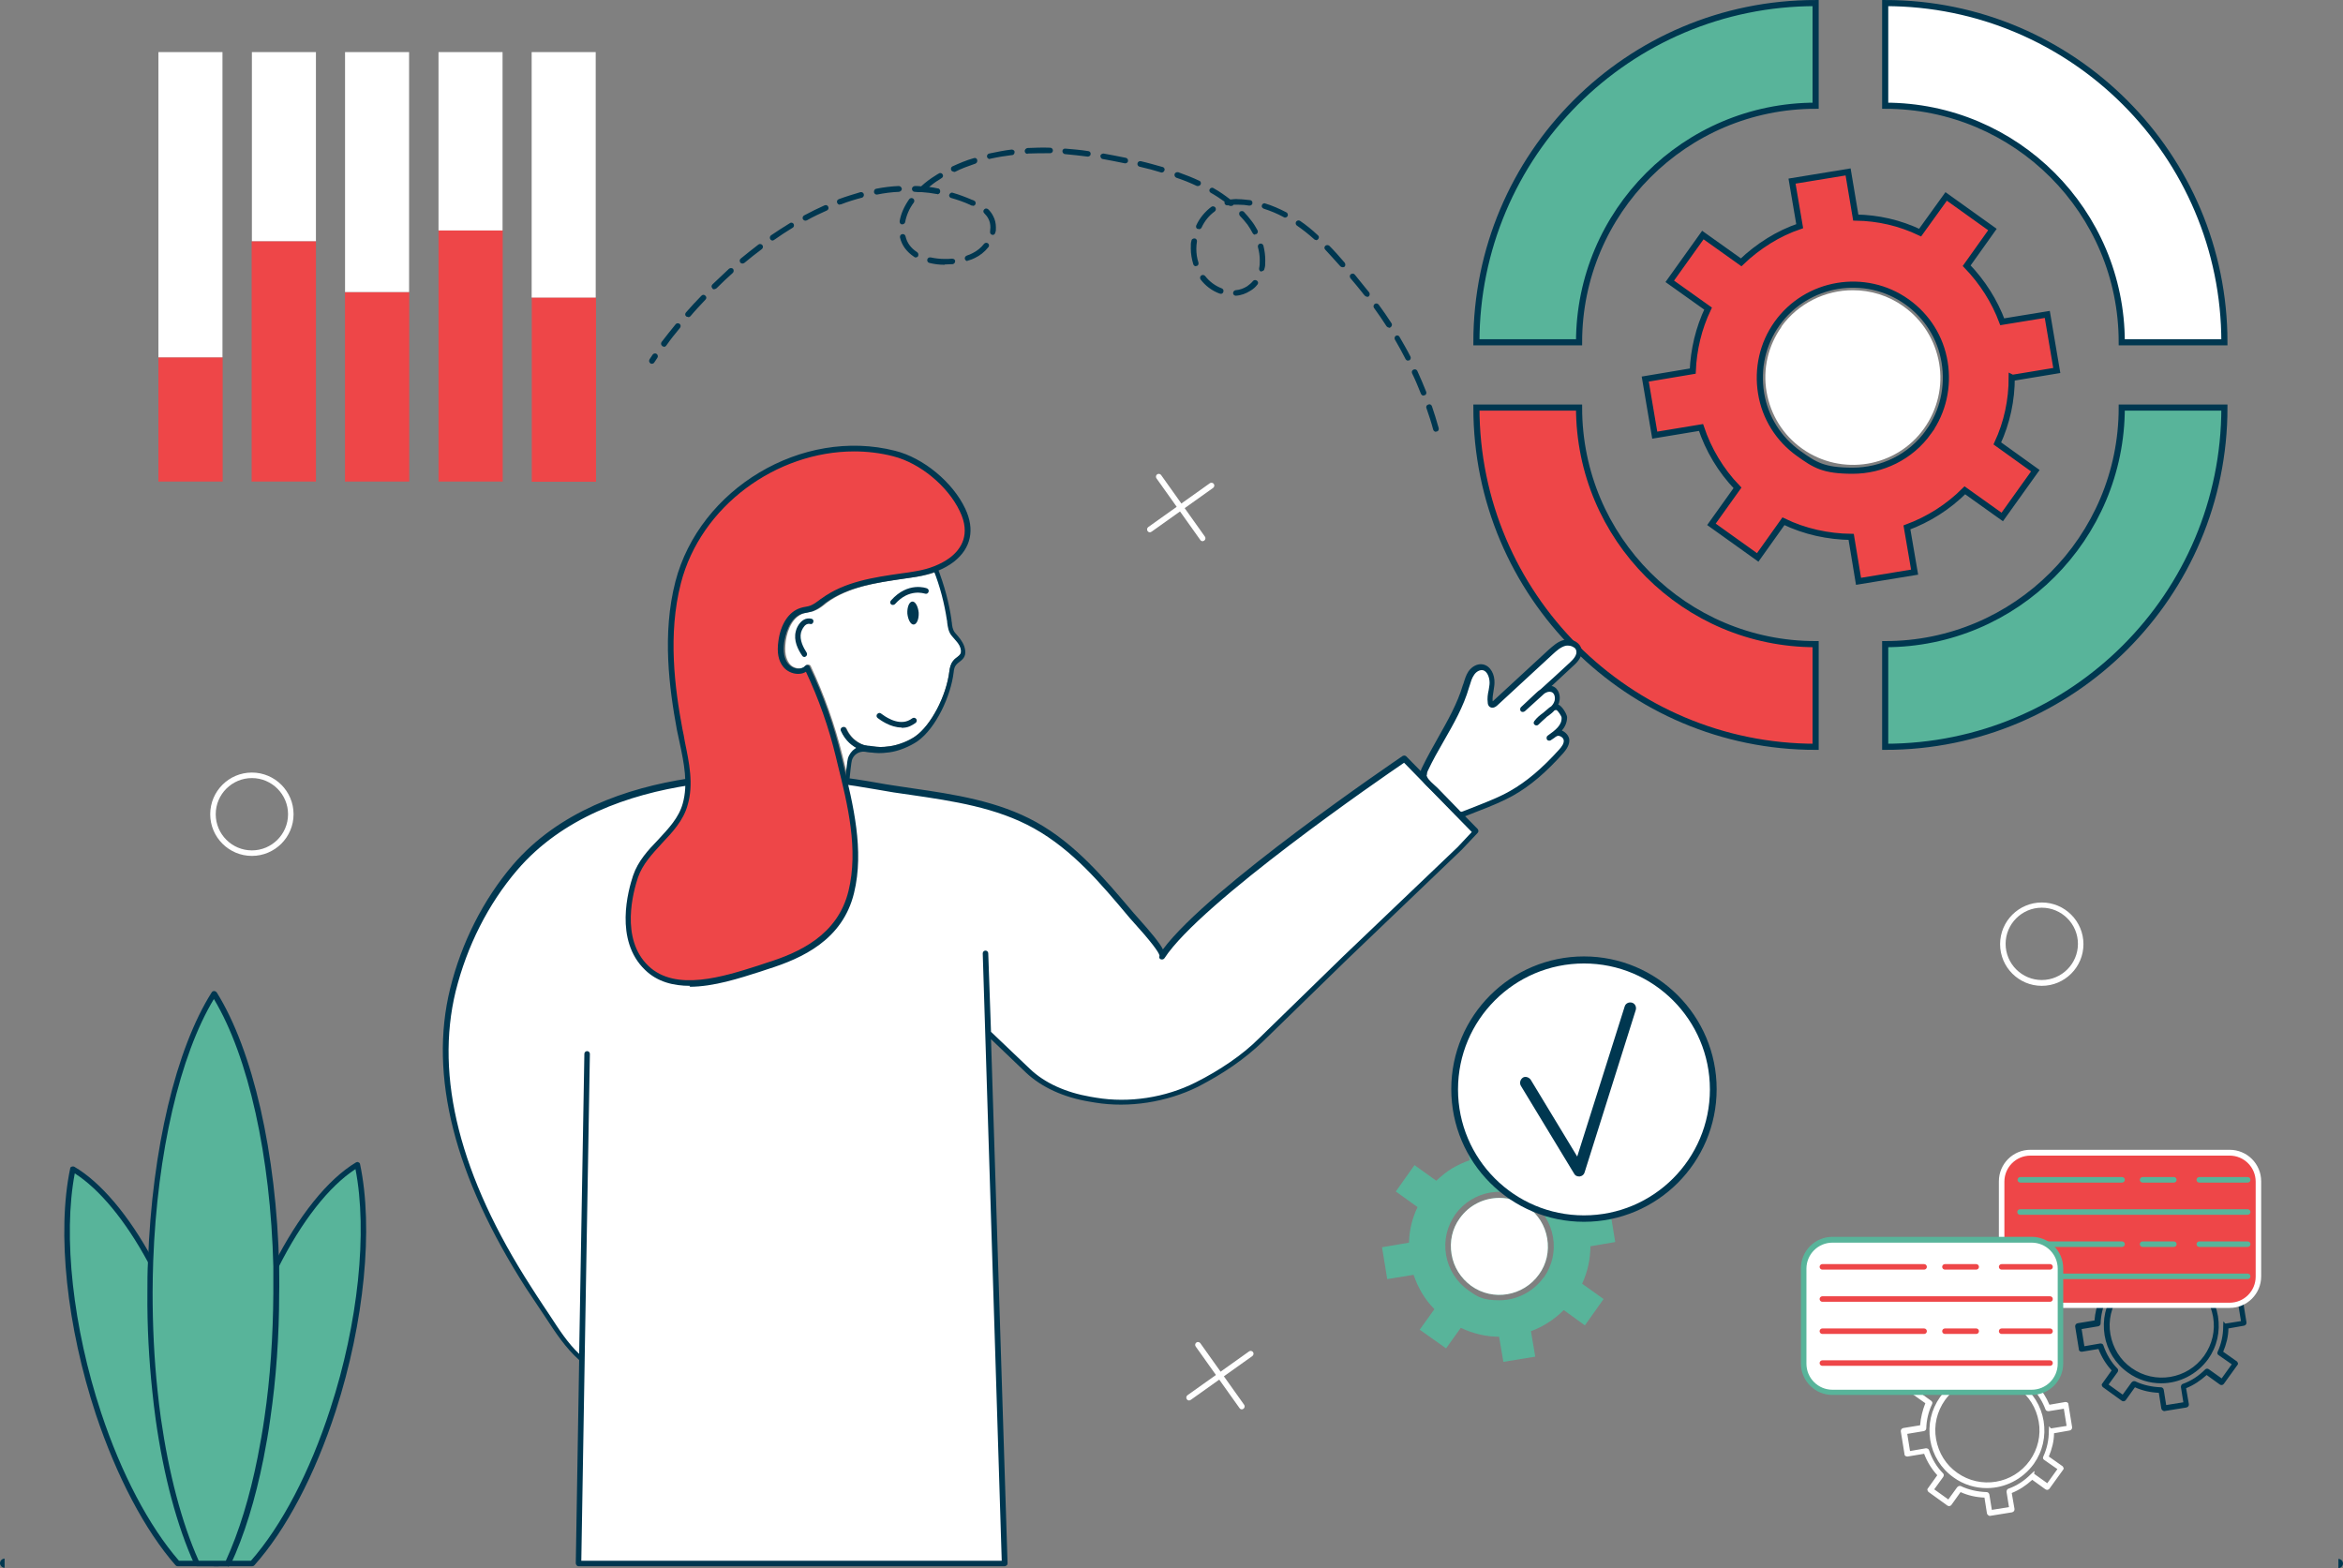 <?xml version="1.0" encoding="UTF-8"?>
<svg id="_ò_1" data-name=" ò  1" xmlns="http://www.w3.org/2000/svg" version="1.1" viewBox="0 0 764.6 511.7">
  <rect x="0" y="0" width="764.6" height="511.7" fill="#808080" stroke="none"/>
  <defs>
    <style>
      .cls-1, .cls-2, .cls-3 {
        stroke: #003750;
        stroke-miterlimit: 10;
        stroke-width: 2px;
      }

      .cls-1, .cls-4 {
        fill: #fff;
      }

      .cls-5, .cls-6, .cls-4, .cls-7 {
        stroke-width: 0px;
      }

      .cls-5, .cls-3 {
        fill: #ee4648;
      }

      .cls-6, .cls-2 {
        fill: #58b49a;
      }

      .cls-7 {
        fill: #003750;
      }
    </style>
  </defs>
  <g>
    <path class="cls-2" d="M592.5,1c-61.2,0-110.7,49.6-110.7,110.7h33.5c0-42.6,34.6-77.2,77.2-77.2V1Z"/>
    <path class="cls-1" d="M615.2,34.5c42.7,0,77.2,34.6,77.2,77.2h33.5c0-61.1-49.6-110.7-110.7-110.7v33.5h0Z"/>
    <path class="cls-2" d="M615.2,243.7c61.2,0,110.7-49.6,110.7-110.7h-33.5c0,42.6-34.6,77.2-77.2,77.2v33.5h0Z"/>
    <path class="cls-3" d="M592.5,210.2c-42.7,0-77.2-34.6-77.2-77.2h-33.5c0,61.1,49.6,110.7,110.7,110.7v-33.5Z"/>
  </g>
  <g>
    <path class="cls-7" d="M764.6,510.2c0,.8-.7,1.5-1.5,1.5v-3c.8,0,1.5.7,1.5,1.5Z"/>
    <path class="cls-7" d="M1.5,508.6v3c-.8,0-1.5-.7-1.5-1.5s.7-1.5,1.5-1.5Z"/>
  </g>
  <g>
    <path class="cls-4" d="M313.6,212.4c0,.9-.3,1.3-1.2,2-.5.4-1,.8-1.4,1.3-.8,1.1-1,2.3-1.2,3.4-1,8.1-6,17.6-11,21.1-2.2,1.6-5.6,2.9-8.3,3.3-2.9.4-3.7.3-6,0h0c0,0-.1,0-.2,0-.2,0-.5,0-.7,0,0,0-.1,0-.2,0-1.7-.3-5.2-1.5-7.1-5.7-.2-.5-.7-.7-1.2-.5-.5.2-.7.8-.5,1.2,1.3,2.9,3.3,4.6,5.1,5.6-1.3.7-2.4,2-2.8,3.5-.2.6-.4,2.1-.6,4.5-.2-1-.5-1.9-.7-2.8l-.6-2.5c-2.5-10.1-6-20-10.4-29.4-.1-.3-.4-.5-.7-.5-.3,0-.6,0-.8.3-.6.8-1.6.9-2.2.9-1.3,0-2.6-.6-3.3-1.6-1.2-1.6-1.6-3.9-1.2-7,.2-1.8,1.3-7.9,6-9.4.5-.1.9-.2,1.5-.3.6-.1,1.3-.2,1.9-.5,1.3-.5,2.4-1.3,3.4-2.1.2-.2.4-.3.6-.5,7.1-5.2,16.4-6.6,25.3-7.9,1.5-.2,3.1-.4,4.6-.7,2-.3,3.9-.8,5.7-1.4,2,5.3,3.4,10.5,4.1,15.6,0,.2,0,.5.1.8.2,1.4.4,3.1,1.5,4.4l1.2,1.4c1.1,1.3,1.7,2.4,1.8,3.5h0Z"/>
    <path class="cls-7" d="M276.1,261.1h-.1c-.5,0-.9-.5-.8-1,.2-1.4.4-3.1.5-4.8.5-4.3.8-7,1-7.8.8-2.7,3.4-4.5,6.2-4.2.6,0,1.1.1,1.6.2,2.3.3,3.1.4,6,0,2.7-.4,6.1-1.7,8.3-3.3,5-3.6,10-13,11-21.1.1-1.1.4-2.4,1.2-3.4.4-.6,1-1,1.4-1.3.9-.7,1.3-1.1,1.2-2-.1-1.2-.6-2.2-1.8-3.5l-1.2-1.4c-1.1-1.3-1.3-2.9-1.5-4.4,0-.3,0-.5-.1-.8-.8-5.3-2.2-10.9-4.4-16.4-2.5-6.3-5.3-11-8.7-14.4-2-2-6.1-5.4-11.3-5.1-7.5.5-16.9,4.9-23.9,11.3-8.5,7.6-12.8,17.1-12.1,26.7.5,6.8,3,13.8,7.3,20.1.3-.2.6-.3,1-.3.7.1,1.1.7,1.2,1.6s-.2,1.6-.9,1.9c-.3.1-.6.1-.9,0-1,4-1.3,12.1-1.5,19.3,0,3.1-.2,6-.3,8.6,0,.5-.4.9-1,.9-.5,0-.9-.5-.9-1,.1-2.6.2-5.4.3-8.5.2-8.3.5-16.9,1.8-20.7-4.8-6.8-7.6-14.3-8.1-21.7-.7-10.2,3.8-20.2,12.7-28.2,7.3-6.6,17.1-11.2,25-11.7,5.9-.4,10.5,3.3,12.7,5.6,3.5,3.6,6.5,8.6,9,15.1,2.2,5.7,3.7,11.3,4.5,16.8,0,.3,0,.5.1.8.1,1.3.3,2.5,1,3.4l1.2,1.4c.9,1.1,2,2.6,2.2,4.6.2,2-1,2.9-1.9,3.6-.4.3-.8.6-1.1,1-.5.6-.7,1.4-.8,2.5-.9,7.5-5.7,18.1-11.8,22.4-2.5,1.7-6.1,3.2-9.1,3.6-3.2.4-4.1.3-6.5,0-.5,0-1-.1-1.6-.2-1.9-.2-3.7,1-4.2,2.8-.2.7-.6,4.3-.9,7.5-.2,1.7-.4,3.4-.5,4.8,0,.5-.5.8-.9.8h0Z"/>
    <path class="cls-7" d="M291.4,197.4c-.2,0-.4,0-.6-.2-.4-.3-.4-.9,0-1.3,5.5-6.2,11.5-4,11.7-3.9.5.2.7.7.5,1.2-.2.5-.7.7-1.2.5-.2,0-5.1-1.8-9.7,3.4-.2.2-.4.3-.7.3h0Z"/>
    <path class="cls-7" d="M299.8,199.9c.1,2.1-.6,3.8-1.6,3.9s-1.9-1.6-2.1-3.6c-.1-2.1.6-3.8,1.6-3.9s1.9,1.6,2.1,3.6Z"/>
    <path class="cls-7" d="M294.2,237.4c-3.7,0-7-2.5-7.8-3.1-.4-.3-.5-.9-.1-1.3.3-.4.9-.5,1.3-.1.8.6,5,3.8,8.7,2.3.5-.2,1-.5,1.4-.8.4-.3,1-.2,1.3.2.3.4.2,1-.2,1.3-.6.4-1.2.8-1.9,1.1-.9.4-1.8.5-2.7.5h0Z"/>
    <path class="cls-7" d="M262.6,214.4c-.3,0-.6-.1-.8-.4-1.4-2-2.9-5-2.1-8,.3-1.3,1.2-2.9,2.5-3.7.8-.5,1.7-.6,2.6-.4.5.1.8.6.6,1.1-.1.5-.6.8-1.1.6-.4-.1-.8,0-1.2.2-.8.5-1.4,1.6-1.7,2.6-.6,2.5.9,5.1,1.8,6.5.3.4.2,1-.2,1.3-.2.1-.4.2-.5.2h0Z"/>
    <path class="cls-7" d="M284.1,245.4h0c-.3,0-6.7-.2-9.7-6.9-.2-.5,0-1,.5-1.2s1,0,1.2.5c2.5,5.6,8,5.8,8.1,5.8.5,0,.9.4.9.9,0,.5-.4.9-.9.9h0Z"/>
    <g>
      <path class="cls-4" d="M191.6,343.6l-2.9,166.6h139.1l-6.3-199.2.9,26,13,12.3c4.9,4.7,12,7.9,20.3,9.3l1.8.3c10.9,1.8,23,0,33.1-5.1,4-2,7.8-4.2,11.3-6.7,3.5-2.5,6.7-5.1,9.6-7.9l27.4-26.7,37.4-35.7,5.2-5.5-23.3-23.8s-66.4,44.9-79.1,64.5c1-1.6-8.8-12.1-10.3-13.9-9-10.8-18.3-21.8-31-28.9-15.7-8.8-34.3-9.8-51.8-12.8-4.4-.8-8.9-1.4-13.4-2-34.6-4.1-80.4.4-104.6,28.6-9.8,11.4-16.7,25.4-20.3,39.9-8.3,34.1,6.5,68.8,24.7,97.1,1.4,2.1,2.8,4.2,4.2,6.3,3.9,5.8,7.7,12.5,13.3,17.2l1.7-99.9h0Z"/>
      <path class="cls-7" d="M327.9,511.1h-139.1c-.2,0-.5-.1-.6-.3-.2-.2-.3-.4-.3-.7l1.1-66.3c-4.4-3.9-7.7-8.9-10.9-13.8-.7-1.1-1.5-2.2-2.2-3.3-1.6-2.4-2.9-4.4-4.2-6.3-23.4-36.5-31.8-69.4-24.8-97.8,3.7-15,10.8-29,20.4-40.3,29.9-34.9,88.2-30.9,105.4-28.9,4.3.5,8.9,1.2,13.4,2,3.7.7,7.6,1.2,11.4,1.8,13.9,2,28.3,4.2,40.7,11.1,12.9,7.2,22.2,18.4,31.3,29.1.2.3.8.9,1.4,1.6,5.1,5.7,7.6,8.8,8.6,10.8,15-20.2,75.6-61.3,78.2-63.1.4-.2.9-.2,1.2.1l23.3,23.7c.3.4.4.9,0,1.3l-5.2,5.5-37.4,35.8-27.4,26.7c-2.9,2.8-6.2,5.5-9.8,8s-7.4,4.7-11.4,6.8c-10.3,5.1-22.6,7-33.6,5.2l-1.8-.3c-8.5-1.4-15.7-4.7-20.8-9.5l-11.4-10.9,5.4,171c0,.2,0,.5-.3.7-.2.2-.4.3-.7.3h0ZM189.7,509.3h137.2l-6.2-198.2c0-.5.4-.9.9-.9.5,0,.9.4.9.9h0l.9,25.6,12.7,12.1c4.8,4.6,11.7,7.7,19.8,9.1l1.8.3c10.7,1.8,22.6,0,32.5-5,4-2,7.7-4.2,11.2-6.6,3.5-2.4,6.7-5,9.5-7.8l27.4-26.7,37.4-35.7,4.6-4.9-22.1-22.6c-6.8,4.6-66.4,45.6-78.2,63.8h0c-.3.4-.8.5-1.3.3-.4-.2-.5-.7-.3-1.1-.1-1.1-3-4.9-8.8-11.3-.6-.7-1.2-1.3-1.4-1.6-8.9-10.6-18.1-21.6-30.8-28.7-12.2-6.8-26.4-8.9-40.1-10.9-3.8-.5-7.6-1.1-11.4-1.8-4.5-.8-9-1.5-13.3-2-16.9-2-74.5-5.9-103.8,28.3-9.5,11.1-16.4,24.8-20.1,39.6-6.8,27.9,1.4,60.4,24.6,96.4,1.2,1.9,2.5,3.9,4.1,6.3.7,1.1,1.5,2.2,2.2,3.3,2.8,4.3,5.7,8.8,9.4,12.3l1.7-97.9c0-.5.4-.9.9-.9.5,0,.9.4.9.9l-1.7,99.8c0,0,0,.2,0,.3l-1.1,65.6h0ZM378.4,311.5h0Z"/>
    </g>
    <g>
      <path class="cls-5" d="M310.8,182.6c-3.1,2.4-7.3,4-11.7,4.7-10.5,1.7-21.7,2.4-30.3,8.7-1.2.9-2.4,1.9-3.8,2.4-1.1.4-2.2.5-3.3.8-4.1,1.3-6.1,5.9-6.6,10.2-.3,2.6-.2,5.6,1.4,7.7s5.3,2.7,6.9.6c3,6.4,7.2,16.4,10.4,29.2,3.4,14,7.7,29.5,4.1,44.1-3.4,13.9-14.7,20.1-27.4,24.1-11.3,3.5-29.4,10.4-39.4.8-7.9-7.6-6.9-20.3-3.7-29.8,3.2-9.3,13.5-14.1,16.2-23.6,2.3-8-.3-16.5-1.8-24.4-2.9-15.7-4.5-32.3-.5-47.9,7.7-29.7,40.7-49.6,70.6-42.1,9,2.3,18.3,10,22.3,18.4,3.4,7.1,1.2,12.6-3.4,16.2h0Z"/>
      <path class="cls-7" d="M225.2,321.7c-5.5,0-10.7-1.3-14.7-5.2-10.1-9.7-5.5-26-3.9-30.8,1.6-4.7,4.9-8.3,8.2-11.7,3.4-3.7,6.7-7.1,8-11.8,1.8-6.4.4-13.2-1-19.8-.3-1.4-.6-2.8-.9-4.2-2.5-13.6-4.9-31.3-.5-48.4,7.9-30.4,41.4-50.4,71.7-42.7,9.2,2.3,18.8,10.2,22.9,18.9,3.2,6.8,1.9,12.9-3.7,17.3h0c-3.1,2.4-7.4,4.1-12.1,4.9-1.5.2-3,.5-4.6.7-8.9,1.3-18.1,2.6-25.3,7.9-.2.2-.4.3-.6.5-1,.8-2.1,1.6-3.4,2.1-.6.2-1.3.4-1.9.5-.5.1-1,.2-1.5.3-4.6,1.5-5.7,7.6-6,9.4-.4,3.1,0,5.4,1.3,7,.8.9,2,1.6,3.3,1.6h0c.5,0,1.5-.1,2.2-.9.2-.2.5-.4.8-.3.3,0,.6.2.7.5,4.5,9.4,8,19.3,10.4,29.4l.6,2.5c3.2,13.1,6.9,28.1,3.5,42-3.7,15.3-16.9,21.3-28,24.8-.9.3-1.8.6-2.7.9-6.6,2.1-15.1,4.9-23,4.9h0ZM278.8,147.3c-25.4,0-50.1,17.8-56.6,43-4.3,16.7-2,34.2.5,47.6.3,1.4.6,2.8.8,4.2,1.4,6.8,2.9,13.8.9,20.6-1.4,5.1-5,8.9-8.4,12.5-3.2,3.5-6.3,6.8-7.8,11.1-1.5,4.5-5.9,20,3.4,28.9,8.9,8.5,24.5,3.5,35.8-.1.9-.3,1.8-.6,2.7-.9,10.6-3.3,23.3-9,26.8-23.5,3.3-13.5-.3-28.2-3.5-41.1l-.6-2.5c-2.3-9.6-5.6-19-9.8-27.9-.7.5-1.6.7-2.6.7h0c-1.8,0-3.7-.9-4.8-2.3-1.6-2-2.1-4.7-1.6-8.3.7-5.6,3.4-9.7,7.2-10.9.6-.2,1.1-.3,1.7-.4.6-.1,1.1-.2,1.6-.4,1-.4,2-1.1,2.9-1.8.2-.2.4-.3.7-.5,7.5-5.5,17-6.9,26.1-8.2,1.5-.2,3.1-.4,4.6-.7,4.4-.7,8.4-2.3,11.3-4.5,3.5-2.7,6.8-7.5,3.1-15.1-3.9-8.2-13-15.7-21.7-17.9-4.2-1.1-8.6-1.6-12.9-1.6h0ZM310.8,182.6h0Z"/>
    </g>
    <g>
      <path class="cls-4" d="M464.6,252.9c0-.6,0-1.4.4-2.1,4.3-9.1,10.5-17.3,13.4-27,.4-1.4.8-2.9,1.6-4.2s2.3-2.2,3.8-1.9c2.1.4,3.1,2.9,3,5s-.9,4.2-.6,6.4c0,.3.1.6.3.8.4.3.9,0,1.3-.4,6-5.6,12.1-11.1,18.1-16.7,1.4-1.3,2.9-2.6,4.8-3s4.2.5,4.5,2.4c.3,1.8-1.1,3.4-2.4,4.6-5.3,4.9-10.6,9.8-16,14.6,1.6-1.5,3.2-3,4.8-4.5,1.3-1.2,3-2.5,4.7-1.9,1.5.5,2.1,2.5,1.6,4.1-.5,1.6-1.8,2.7-3.1,3.7s-2.7,1.9-3.6,3.2c1.5-1.5,3.1-2.9,4.7-4.2.6-.5,1.4-1,2.2-.8.9.3,2.3,2.5,2.3,3.3.1,3-2.5,4.9-5,6.6,1.2-.7,1.9-1.7,3.1-1.6,1.2.1,2.4,1.1,2.5,2.3.2,1.4-.8,2.7-1.7,3.7-4.7,5.3-10,10.2-16.2,13.7-3.4,1.9-7,3.3-10.5,4.7-1.7.7-3.4,1.4-5.1,2-.3.1-.6.2-.9.2-.4,0-.7-.4-1-.6-2.4-2.5-4.8-4.9-7.2-7.4-1.6-1.6-3.6-3-3.8-4.9h0Z"/>
      <path class="cls-7" d="M476.7,266.7c0,0-.2,0-.3,0-.7-.1-1.2-.6-1.5-.9l-7.2-7.4c-.4-.4-.7-.7-1.1-1-1.4-1.3-2.8-2.6-3-4.4h0c-.1-.9,0-1.7.5-2.6,1.6-3.3,3.4-6.5,5.2-9.7,3.1-5.5,6.3-11.1,8.1-17.2l.2-.5c.4-1.3.8-2.7,1.6-3.9,1.2-1.7,3-2.6,4.7-2.3,2.6.5,3.9,3.4,3.8,6,0,.9-.2,1.8-.3,2.6-.2,1.2-.4,2.3-.3,3.4,0,0,0,0,.1,0l18.1-16.7c1.4-1.2,3-2.8,5.2-3.3,1.3-.3,2.8,0,3.9.7.9.6,1.5,1.4,1.7,2.4.4,2.2-1.1,4-2.7,5.4-2.4,2.2-4.7,4.4-7.1,6.6,0,0,.2,0,.3,0,2.1.7,2.8,3.3,2.2,5.2,0,.3-.2.5-.3.8,1.3.5,2.8,3.1,2.9,4.1,0,1.8-.7,3.2-1.7,4.4,1.2.5,2.2,1.6,2.4,2.8.2,1.7-.8,3.2-1.9,4.5-5.7,6.4-10.9,10.8-16.4,13.9-3.4,1.9-7.1,3.4-10.7,4.8l-5.1,2c-.3.1-.7.3-1.1.3h0ZM465.5,252.7c.1,1.2,1.2,2.2,2.4,3.3.4.4.8.7,1.2,1.1l7.2,7.4c0,.1.4.4.5.4,0,0,.3,0,.5-.1l5.1-2c3.5-1.4,7.1-2.8,10.4-4.7,5.3-3,10.4-7.3,16-13.5.9-1,1.6-2,1.5-3-.1-.8-.9-1.4-1.7-1.5-.4,0-.8.2-1.4.7-.3.2-.7.5-1.2.8-.4.2-1,.1-1.2-.3s-.1-1,.2-1.2c2.7-1.9,4.7-3.5,4.6-5.9,0-.5-1.2-2.3-1.7-2.5-.2,0-.5,0-.7.2-.5.6-1.2,1.1-1.7,1.5-.2.2-.5.3-.7.5,0,0-.2.1-.2.2-.9.8-1.8,1.6-2.6,2.4-.3.3-.9.3-1.2,0-.4-.3-.4-.8-.1-1.2.8-1.1,1.8-1.9,2.9-2.7.7-.6,1.4-1.2,2-1.7.1-.1.4-.3.6-.4.5-.5.9-1.1,1.1-1.8.3-1.1,0-2.6-1.1-2.9-.7-.2-1.4,0-2.2.5-2.1,1.9-4.3,3.9-6.4,5.8-.4.3-1,.3-1.3,0-.3-.4-.3-.9,0-1.3l4.8-4.5c.5-.5,1.1-1,1.7-1.4,3.2-2.9,6.4-5.8,9.5-8.7,1.2-1.1,2.4-2.5,2.1-3.8-.1-.6-.5-1-.9-1.2-.7-.5-1.7-.6-2.5-.5-1.7.4-3.1,1.7-4.3,2.8l-18.1,16.7c-1.2,1.1-2.1.7-2.4.5-.6-.4-.7-1.1-.7-1.4-.2-1.4,0-2.8.3-4.1.1-.8.3-1.6.3-2.4,0-1.8-.8-3.8-2.2-4.1-1.1-.2-2.3.6-2.9,1.6-.7,1-1,2.1-1.4,3.4l-.2.6c-1.8,6.3-5.1,12-8.3,17.6-1.8,3.1-3.6,6.3-5.1,9.5-.3.6-.4,1.1-.3,1.6h0Z"/>
    </g>
  </g>
  <g>
    <path class="cls-3" d="M656.7,123.3l14.5-2.4-3.1-18.3-14.7,2.4c-2.5-6.7-6.4-12.9-11.6-18.3l8.4-11.8-15.1-10.8-8.5,11.8h0c-6.7-3.2-13.8-4.8-21-4.9l-2.5-14.9-18.3,3,2.5,14.7c-3.5,1.2-6.9,2.8-10.1,4.8-3.2,2-6.2,4.3-9,7l-12.5-8.9-10.8,15.1,12.5,8.9c-3.1,6.5-4.7,13.4-5,20.4l-15.5,2.6,3.1,18.3,15.1-2.5c2.4,7.2,6.4,14,11.9,19.7l-8.5,11.9,15.1,10.8,8.4-11.8c7,3.4,14.6,5,22.1,5.1l2.4,14.5,18.3-3-2.5-14.6c7-2.6,13.4-6.6,18.9-12.1l12.2,8.7,10.8-15.1-12.4-8.9c3.2-6.9,4.7-14.2,4.7-21.5h0ZM629.4,140.9c-5.9,8.3-15.3,12.7-24.8,12.7s-12.3-1.8-17.6-5.6c-6.6-4.7-11-11.7-12.3-19.7-1.3-8,.5-16.1,5.2-22.7,9.7-13.6,28.8-16.8,42.4-7.1,6.6,4.7,11,11.7,12.3,19.7,1.3,8-.5,16.1-5.2,22.7h0Z"/>
    <path class="cls-4" d="M581.4,106.6c-4.4,6.2-6.2,13.8-4.9,21.3s5.4,14.1,11.6,18.5c12.8,9.1,30.7,6.2,39.8-6.6,4.4-6.2,6.2-13.8,4.9-21.3-1.3-7.5-5.4-14.1-11.6-18.5-5-3.6-10.8-5.3-16.6-5.3-8.9,0-17.7,4.2-23.3,11.9h0Z"/>
  </g>
  <g>
    <path class="cls-6" d="M498.5,393.8c-2.8-2-6-2.9-9.2-2.9-5,0-9.8,2.3-12.9,6.6-2.5,3.4-3.4,7.6-2.7,11.8s3,7.8,6.4,10.3c7.1,5.1,17,3.4,22.1-3.7,2.5-3.4,3.4-7.6,2.7-11.8-.7-4.2-3-7.8-6.4-10.3h0Z"/>
    <path class="cls-6" d="M518.9,406.7l8.2-1.4-1.7-10.4-8.3,1.4c-1.4-3.8-3.6-7.4-6.6-10.4l4.8-6.7-8.6-6.1-4.8,6.7h0c-3.8-1.8-7.9-2.7-11.9-2.8l-1.4-8.5-10.4,1.7,1.4,8.4c-2,.7-3.9,1.6-5.8,2.7-1.8,1.1-3.5,2.5-5.1,4l-7.1-5.1-6.1,8.6,7.1,5.1c-1.8,3.7-2.7,7.6-2.8,11.6l-8.8,1.5,1.7,10.4,8.6-1.4c1.4,4.1,3.6,8,6.8,11.2l-4.8,6.7,8.6,6.1,4.8-6.7c4,1.9,8.3,2.9,12.5,2.9l1.4,8.2,10.4-1.7-1.4-8.3c4-1.5,7.6-3.8,10.7-6.9l6.9,5,6.1-8.6-7-5c1.8-3.9,2.7-8.1,2.7-12.2h0ZM503.7,416.9c-3.5,4.8-8.9,7.4-14.4,7.4s-7.1-1.1-10.2-3.3c-3.8-2.7-6.4-6.8-7.2-11.5-.8-4.7.3-9.3,3-13.2,5.7-7.9,16.7-9.8,24.7-4.1,3.8,2.7,6.4,6.8,7.2,11.5.8,4.7-.3,9.3-3,13.2h0Z"/>
  </g>
  <path class="cls-4" d="M498.5,393.8c-2.8-2-6-2.9-9.2-2.9-5,0-9.8,2.3-12.9,6.6-2.5,3.4-3.4,7.6-2.7,11.8s3,7.8,6.4,10.3c7.1,5.1,17,3.4,22.1-3.7,2.5-3.4,3.4-7.6,2.7-11.8-.7-4.2-3-7.8-6.4-10.3h0Z"/>
  <path class="cls-4" d="M82.2,279.3c-7.5,0-13.6-6.1-13.6-13.6s6.1-13.6,13.6-13.6,13.6,6.1,13.6,13.6-6.1,13.6-13.6,13.6ZM82.2,253.9c-6.5,0-11.8,5.3-11.8,11.8s5.3,11.8,11.8,11.8,11.8-5.3,11.8-11.8-5.3-11.8-11.8-11.8h0Z"/>
  <path class="cls-4" d="M666.3,321.7c-7.5,0-13.6-6.1-13.6-13.6s6.1-13.6,13.6-13.6,13.6,6.1,13.6,13.6-6.1,13.6-13.6,13.6ZM666.3,296.2c-6.5,0-11.8,5.3-11.8,11.8s5.3,11.8,11.8,11.8,11.8-5.3,11.8-11.8-5.3-11.8-11.8-11.8Z"/>
  <g>
    <path class="cls-4" d="M392.5,176.6c-.3,0-.6-.1-.8-.4l-14.3-20.1c-.3-.4-.2-1,.2-1.3.4-.3,1-.2,1.3.2l14.3,20.1c.3.4.2,1-.2,1.3-.2.1-.4.2-.5.2h0Z"/>
    <path class="cls-4" d="M375.3,173.7c-.3,0-.6-.1-.8-.4-.3-.4-.2-1,.2-1.3l20.1-14.3c.4-.3,1-.2,1.3.2.3.4.2,1-.2,1.3l-20.1,14.3c-.2.1-.4.2-.5.2h0Z"/>
  </g>
  <g>
    <path class="cls-4" d="M405.3,459.9c-.3,0-.6-.1-.8-.4l-14.3-20.1c-.3-.4-.2-1,.2-1.3.4-.3,1-.2,1.3.2l14.3,20.1c.3.4.2,1-.2,1.3-.2.1-.4.2-.5.2h0Z"/>
    <path class="cls-4" d="M388.1,457c-.3,0-.6-.1-.8-.4-.3-.4-.2-1,.2-1.3l20.1-14.3c.4-.3,1-.2,1.3.2.3.4.2,1-.2,1.3l-20.1,14.3c-.2.1-.4.2-.5.2h0Z"/>
  </g>
  <g>
    <g>
      <path class="cls-6" d="M108.8,460c-7,21.7-16.6,39.2-26.4,50.2h-12.5c-.9-9.1-.7-19.5.6-30.6,1.5-12.7,4.4-26.3,8.8-39.9,3.2-9.7,6.8-18.6,10.8-26.5,8.2-16.2,17.6-27.9,26.6-33.2,4.3,20,1.8,50.1-7.9,79.9h0Z"/>
      <path class="cls-7" d="M82.4,511.1h-12.5c-.5,0-.9-.4-.9-.8-.9-9.2-.7-19.6.6-30.8,1.5-13.1,4.6-26.9,8.8-40,3.1-9.6,6.8-18.5,10.8-26.6,8.2-16.2,17.8-28.1,27-33.6.2-.1.6-.2.8,0,.3.1.5.4.5.6,4.4,20.8,1.4,51.6-7.9,80.4-6.8,21-16.3,39-26.6,50.5-.2.2-.4.3-.7.3h0ZM70.7,509.3h11.2c10-11.4,19.2-28.9,25.9-49.6h0c9.1-27.9,12.2-57.7,8.2-78.2-8.6,5.6-17.5,16.9-25.2,32.2-4,8-7.7,16.9-10.7,26.3-4.2,13-7.3,26.7-8.8,39.7-1.2,10.7-1.5,20.7-.7,29.6h0Z"/>
    </g>
    <g>
      <path class="cls-6" d="M71.4,510.2h-13.4c-9.6-10.9-18.9-27.9-25.8-48.9-9.9-29.7-12.6-59.8-8.4-79.8,8.5,4.9,17.4,15.4,25.3,30,4.6,8.5,8.8,18.3,12.4,29.2,2.1,6.4,3.9,12.8,5.4,19.1.7,3.1,1.4,6.2,1.9,9.3.7,3.5,1.2,7.1,1.6,10.5,1.4,11.1,1.7,21.5.9,30.6h0Z"/>
      <path class="cls-7" d="M71.4,511.1h-13.4c-.3,0-.5-.1-.7-.3-10-11.4-19.2-28.9-26-49.2-9.5-28.7-12.8-59.4-8.4-80.3,0-.3.2-.5.5-.6s.6-.1.8,0c8.6,5,17.8,15.8,25.7,30.4,4.7,8.8,8.9,18.6,12.5,29.3,2.1,6.3,3.9,12.8,5.4,19.2.7,3.1,1.4,6.2,1.9,9.3.6,3.5,1.2,7,1.6,10.5,1.4,11.1,1.7,21.5.9,30.8,0,.5-.4.8-.9.8h0ZM58.4,509.3h12.2c.7-8.9.4-18.9-1-29.6-.4-3.5-1-7-1.6-10.5-.6-3.1-1.2-6.2-1.9-9.2-1.5-6.4-3.3-12.8-5.4-19.1-3.5-10.6-7.7-20.4-12.4-29-7.4-13.7-15.9-23.9-23.9-29-3.9,20.5-.6,50.3,8.6,78.1,6.6,19.9,15.6,37,25.4,48.3h0Z"/>
    </g>
    <g>
      <path class="cls-6" d="M90.1,422c0,14.4-1.1,28.1-2.9,40.7-.6,4.4-1.4,8.7-2.2,12.9-2.7,13.4-6.3,25.2-10.7,34.6h-10c-5.6-12.3-10-28.5-12.7-47.1-.4-3-.8-6-1.1-9.2-1.1-10.2-1.6-21-1.6-32.1,0-3.5,0-6.9.2-10.3,1.3-37.3,9.3-69.4,20.7-87.2,11.4,18.2,19.3,51,20.3,89,0,2.9.1,5.8,0,8.7h0Z"/>
      <path class="cls-7" d="M74.3,511.1h-10c-.4,0-.7-.2-.8-.5-5.7-12.5-10.1-28.9-12.7-47.4-.4-3-.8-6.1-1.1-9.2-1.1-10.4-1.7-21.2-1.6-32.2,0-3.4,0-6.9.2-10.3,1.3-36.5,9.1-69.2,20.8-87.7.2-.3.5-.4.8-.4h0c.3,0,.6.2.8.4,11.8,18.9,19.5,52.3,20.4,89.5,0,2.9.1,5.9,0,8.8h-.9.9c0,14.1-1,27.9-2.9,40.9-.6,4.4-1.4,8.8-2.2,12.9-2.7,13.5-6.3,25.2-10.8,34.8-.2.3-.5.5-.8.5h0ZM64.9,509.3h8.8c4.3-9.4,7.8-20.8,10.4-33.9.8-4.1,1.6-8.5,2.2-12.8,1.9-12.9,2.8-26.6,2.9-40.6,0-2.9,0-5.8,0-8.7-.9-36-8.1-68.5-19.4-87.3-11.1,18.4-18.5,50.2-19.8,85.5-.1,3.4-.2,6.8-.2,10.2,0,10.9.5,21.6,1.6,32,.3,3.1.7,6.1,1.1,9.1,2.6,18.1,6.8,34.1,12.3,46.4Z"/>
    </g>
  </g>
  <g>
    <path class="cls-4" d="M649.3,494.6c-.4,0-.8-.3-.9-.8l-.8-5.1c-2.7-.1-5.4-.7-7.8-1.8l-3,4.2c-.3.4-.9.5-1.3.2l-6.1-4.4c-.2-.1-.3-.4-.4-.6s0-.5.2-.7l3-4.2c-1.9-2.1-3.3-4.4-4.3-7l-5.4.9c-.5,0-1-.2-1-.8l-1.2-7.4c0-.2,0-.5.2-.7.1-.2.3-.3.6-.4l5.5-.9c.2-2.5.8-4.9,1.7-7.2l-4.5-3.2c-.2-.1-.3-.4-.4-.6s0-.5.2-.7l4.4-6.1c.3-.4.9-.5,1.3-.2l4.5,3.2c1-.9,2.1-1.7,3.2-2.4,1.1-.7,2.3-1.3,3.5-1.8l-.9-5.2c0-.2,0-.5.2-.7.1-.2.3-.3.6-.4l7.4-1.2c.5,0,1,.2,1,.8l.9,5.3c2.6.1,5,.7,7.4,1.7l3-4.2c.3-.4.9-.5,1.3-.2l6.1,4.4c.2.1.3.4.4.6s0,.5-.2.7l-3,4.2c1.7,1.9,3.1,4.1,4.1,6.5l5.2-.9c.5,0,1,.2,1,.8l1.2,7.4c0,.2,0,.5-.2.7-.1.2-.3.3-.6.4l-5.1.9c0,2.6-.7,5.2-1.7,7.6l4.4,3.1c.2.1.3.4.4.6s0,.5-.2.7l-4.4,6.1c-.3.4-.9.5-1.3.2l-4.3-3.1c-2,1.8-4.2,3.3-6.7,4.3l.9,5.2c0,.2,0,.5-.2.7-.1.2-.3.3-.6.4l-7.4,1.2s0,0-.2,0h0ZM639.4,484.9c.1,0,.3,0,.4,0,2.7,1.3,5.6,1.9,8.5,2,.4,0,.8.3.9.8l.8,5,5.6-.9-.8-5c0-.4.2-.9.6-1,2.8-1,5.2-2.6,7.3-4.7s.8-.4,1.2-.1l4.2,3,3.3-4.6-4.3-3c-.4-.2-.5-.7-.3-1.1,1.2-2.6,1.8-5.4,1.8-8.3s.3-.8.8-.9l5-.8-.9-5.6-5,.8c-.4,0-.9-.2-1-.6-1-2.7-2.5-5-4.5-7.1-.3-.3-.3-.8,0-1.2l2.9-4-4.6-3.3-2.9,4.1c-.3.4-.7.5-1.1.3-2.5-1.2-5.3-1.8-8.1-1.9-.4,0-.8-.3-.9-.8l-.8-5.1-5.6.9.8,5.1c0,.4-.2.9-.6,1-1.4.5-2.7,1.1-3.9,1.9-1.3.8-2.4,1.7-3.5,2.7-.3.3-.8.4-1.2,0l-4.3-3.1-3.3,4.6,4.3,3.1c.4.3.5.7.3,1.1-1.2,2.5-1.8,5.1-1.9,7.9,0,.4-.3.8-.8.9l-5.4.9.9,5.6,5.2-.9c.4,0,.9.2,1,.6,1,2.9,2.5,5.5,4.6,7.6.3.3.3.8,0,1.2l-2.9,4,4.6,3.3,2.9-4c.2-.2.5-.4.7-.4h0ZM648.4,485.6c-3.8,0-7.6-1.1-10.9-3.5-4.1-2.9-6.8-7.3-7.6-12.2-.8-5,.3-9.9,3.2-14,6-8.4,17.8-10.4,26.2-4.4,4.1,2.9,6.8,7.3,7.6,12.2.8,5-.3,9.9-3.2,14h0c-3.7,5.1-9.5,7.9-15.3,7.9h0ZM648.5,449.8c-5.3,0-10.5,2.5-13.8,7.1-2.6,3.7-3.7,8.2-2.9,12.7s3.2,8.4,6.9,11c7.6,5.4,18.2,3.7,23.7-4h0c2.6-3.7,3.7-8.2,2.9-12.7s-3.2-8.4-6.9-11c-3-2.1-6.4-3.2-9.8-3.2h0ZM663,477.2h0Z"/>
    <path class="cls-7" d="M706.2,460.4c-.4,0-.8-.3-.9-.8l-.8-5.1c-2.7-.1-5.4-.7-7.8-1.8l-3,4.2c-.3.4-.9.5-1.3.2l-6.1-4.4c-.2-.1-.3-.4-.4-.6s0-.5.2-.7l3-4.2c-1.9-2.1-3.3-4.4-4.3-7l-5.4.9c-.5,0-1-.2-1-.8l-1.2-7.4c0-.2,0-.5.2-.7.1-.2.3-.3.6-.4l5.5-.9c.2-2.5.8-4.9,1.7-7.2l-4.5-3.2c-.2-.1-.3-.4-.4-.6s0-.5.2-.7l4.4-6.1c.3-.4.9-.5,1.3-.2l4.5,3.2c1-.9,2.1-1.7,3.2-2.4,1.1-.7,2.3-1.3,3.5-1.8l-.9-5.2c0-.2,0-.5.2-.7.1-.2.3-.3.6-.4l7.4-1.2c.5,0,1,.2,1,.8l.9,5.3c2.6.1,5,.7,7.4,1.7l3-4.2c.3-.4.9-.5,1.3-.2l6.1,4.4c.2.1.3.4.4.6s0,.5-.2.7l-3,4.2c1.7,1.9,3.1,4.1,4.1,6.5l5.2-.9c.5,0,1,.2,1,.8l1.2,7.4c0,.2,0,.5-.2.7-.1.2-.3.3-.6.4l-5.1.9c0,2.6-.7,5.2-1.7,7.6l4.4,3.1c.2.1.3.4.4.6s0,.5-.2.7l-4.4,6.1c-.3.4-.9.5-1.3.2l-4.3-3.1c-2,1.8-4.2,3.3-6.7,4.3l.9,5.2c0,.2,0,.5-.2.7-.1.2-.3.3-.6.4l-7.4,1.2s0,0-.2,0h0ZM696.3,450.7c.1,0,.3,0,.4,0,2.7,1.3,5.6,1.9,8.5,2,.4,0,.8.3.9.8l.8,5,5.6-.9-.8-5c0-.4.2-.9.6-1,2.8-1,5.2-2.6,7.3-4.7.3-.3.8-.4,1.2-.1l4.2,3,3.3-4.6-4.3-3c-.4-.2-.5-.7-.3-1.1,1.2-2.6,1.8-5.4,1.8-8.3s.3-.8.8-.9l5-.8-.9-5.6-5,.8c-.4,0-.8-.2-1-.6-1-2.7-2.5-5-4.5-7.1-.3-.3-.3-.8,0-1.2l2.9-4-4.6-3.3-2.9,4.1c-.3.4-.7.5-1.1.3-2.5-1.2-5.3-1.8-8.1-1.9-.4,0-.8-.3-.9-.8l-.8-5.1-5.6.9.8,5.1c0,.4-.2.9-.6,1-1.4.5-2.7,1.1-3.9,1.9-1.3.8-2.4,1.7-3.5,2.7-.3.3-.8.4-1.2,0l-4.3-3.1-3.3,4.6,4.3,3.1c.4.3.5.7.3,1.1-1.2,2.5-1.8,5.1-1.9,7.9,0,.4-.3.8-.8.9l-5.4.9.9,5.6,5.2-.9c.5,0,.9.2,1,.6,1,2.9,2.5,5.5,4.6,7.6.3.3.3.8,0,1.2l-2.9,4,4.6,3.3,2.9-4c.2-.2.5-.4.7-.4h0ZM705.3,451.4c-3.8,0-7.6-1.1-10.9-3.5-4.1-2.9-6.8-7.3-7.6-12.2-.8-5,.3-9.9,3.2-14,6-8.4,17.8-10.4,26.2-4.4,4.1,2.9,6.8,7.3,7.6,12.2.8,5-.3,9.9-3.2,14h0c-3.7,5.1-9.5,7.9-15.3,7.9h0ZM705.4,415.6c-5.3,0-10.5,2.5-13.8,7.1-2.6,3.7-3.7,8.2-2.9,12.7s3.2,8.4,6.9,11c7.6,5.4,18.2,3.7,23.7-4h0c2.6-3.7,3.7-8.2,2.9-12.7s-3.2-8.4-6.9-11c-3-2.1-6.4-3.2-9.8-3.2h0ZM719.9,443h0Z"/>
    <g>
      <rect class="cls-5" x="653.2" y="376.2" width="83.8" height="49.8" rx="9.4" ry="9.4"/>
      <path class="cls-4" d="M727.6,426.8h-65c-5.7,0-10.3-4.6-10.3-10.3v-31c0-5.7,4.6-10.3,10.3-10.3h65c5.7,0,10.3,4.6,10.3,10.3v31c0,5.7-4.6,10.3-10.3,10.3h0ZM662.6,377.1c-4.7,0-8.5,3.8-8.5,8.5v31c0,4.7,3.8,8.5,8.5,8.5h65c4.7,0,8.5-3.8,8.5-8.5v-31c0-4.7-3.8-8.5-8.5-8.5h-65,0Z"/>
    </g>
    <path class="cls-6" d="M692.5,385.9h-33.2c-.5,0-.9-.4-.9-.9s.4-.9.9-.9h33.2c.5,0,.9.4.9.9s-.4.9-.9.9Z"/>
    <path class="cls-6" d="M709.4,385.9h-10.2c-.5,0-.9-.4-.9-.9s.4-.9.9-.9h10.2c.5,0,.9.4.9.9s-.4.9-.9.9Z"/>
    <path class="cls-6" d="M733.5,385.9h-15.8c-.5,0-.9-.4-.9-.9s.4-.9.9-.9h15.8c.5,0,.9.4.9.9s-.4.9-.9.9Z"/>
    <path class="cls-6" d="M692.5,406.9h-33.2c-.5,0-.9-.4-.9-.9s.4-.9.9-.9h33.2c.5,0,.9.4.9.9s-.4.9-.9.9Z"/>
    <path class="cls-6" d="M709.4,406.9h-10.2c-.5,0-.9-.4-.9-.9s.4-.9.9-.9h10.2c.5,0,.9.4.9.9s-.4.9-.9.9Z"/>
    <path class="cls-6" d="M733.5,406.9h-15.8c-.5,0-.9-.4-.9-.9s.4-.9.9-.9h15.8c.5,0,.9.4.9.9s-.4.9-.9.9Z"/>
    <path class="cls-6" d="M733.5,396.4h-74.3c-.5,0-.9-.4-.9-.9s.4-.9.9-.9h74.3c.5,0,.9.4.9.9s-.4.9-.9.9Z"/>
    <path class="cls-6" d="M733.5,417.4h-74.3c-.5,0-.9-.4-.9-.9s.4-.9.9-.9h74.3c.5,0,.9.4.9.9s-.4.9-.9.9Z"/>
    <g>
      <rect class="cls-4" x="588.6" y="404.6" width="83.8" height="49.8" rx="9.4" ry="9.4"/>
      <path class="cls-6" d="M663,455.2h-65c-5.7,0-10.3-4.6-10.3-10.3v-31c0-5.7,4.6-10.3,10.3-10.3h65c5.7,0,10.3,4.6,10.3,10.3v31c0,5.7-4.6,10.3-10.3,10.3ZM598,405.5c-4.7,0-8.5,3.8-8.5,8.5v31c0,4.7,3.8,8.5,8.5,8.5h65c4.7,0,8.5-3.8,8.5-8.5v-31c0-4.7-3.8-8.5-8.5-8.5h-65Z"/>
    </g>
    <path class="cls-5" d="M627.9,414.3h-33.2c-.5,0-.9-.4-.9-.9s.4-.9.9-.9h33.2c.5,0,.9.4.9.9s-.4.9-.9.9Z"/>
    <path class="cls-5" d="M644.9,414.3h-10.2c-.5,0-.9-.4-.9-.9s.4-.9.9-.9h10.2c.5,0,.9.4.9.9s-.4.9-.9.9Z"/>
    <path class="cls-5" d="M669,414.3h-15.8c-.5,0-.9-.4-.9-.9s.4-.9.9-.9h15.8c.5,0,.9.4.9.9s-.4.9-.9.9Z"/>
    <path class="cls-5" d="M627.9,435.3h-33.2c-.5,0-.9-.4-.9-.9s.4-.9.9-.9h33.2c.5,0,.9.4.9.9s-.4.9-.9.9Z"/>
    <path class="cls-5" d="M644.9,435.3h-10.2c-.5,0-.9-.4-.9-.9s.4-.9.9-.9h10.2c.5,0,.9.4.9.9s-.4.9-.9.9Z"/>
    <path class="cls-5" d="M669,435.3h-15.8c-.5,0-.9-.4-.9-.9s.4-.9.9-.9h15.8c.5,0,.9.4.9.9s-.4.9-.9.9Z"/>
    <path class="cls-5" d="M669,424.8h-74.3c-.5,0-.9-.4-.9-.9s.4-.9.9-.9h74.3c.5,0,.9.4.9.9s-.4.9-.9.9h0Z"/>
    <path class="cls-5" d="M669,445.7h-74.3c-.5,0-.9-.4-.9-.9s.4-.9.9-.9h74.3c.5,0,.9.4.9.9s-.4.9-.9.9h0Z"/>
  </g>
  <g>
    <g>
      <rect class="cls-5" x="51.7" y="116.6" width="20.9" height="40.5"/>
      <path class="cls-5" d="M72.6,157.2h-20.9s0,0,0,0v-40.5s0,0,0,0h20.9s0,0,0,0v40.5s0,0,0,0ZM51.8,157.1h20.7v-40.4h-20.7s0,40.4,0,40.4Z"/>
    </g>
    <rect class="cls-4" x="51.7" y="17" width="20.9" height="99.6"/>
    <g>
      <rect class="cls-5" x="82.2" y="78.7" width="20.9" height="78.4"/>
      <path class="cls-5" d="M103,157.2h-20.9s0,0,0,0v-78.4s0,0,0,0h20.9s0,0,0,0v78.4s0,0,0,0ZM82.2,157.1h20.7v-78.3h-20.7v78.3Z"/>
    </g>
    <rect class="cls-4" x="82.2" y="17" width="20.9" height="61.7"/>
    <g>
      <rect class="cls-5" x="112.6" y="95.3" width="20.9" height="61.8"/>
      <path class="cls-5" d="M133.5,157.2h-20.9s0,0,0,0v-61.8s0,0,0,0h20.9s0,0,0,0v61.8s0,0,0,0ZM112.7,157.1h20.7v-61.7h-20.7s0,61.7,0,61.7Z"/>
    </g>
    <rect class="cls-4" x="112.6" y="17" width="20.9" height="78.3"/>
    <g>
      <rect class="cls-5" x="143.1" y="75.1" width="20.9" height="82"/>
      <path class="cls-5" d="M164,157.2h-20.9s0,0,0,0v-82s0,0,0,0h20.9s0,0,0,0v82s0,0,0,0ZM143.1,157.1h20.7v-81.8h-20.7v81.8Z"/>
    </g>
    <rect class="cls-4" x="143.1" y="17" width="20.9" height="58.2"/>
    <g>
      <rect class="cls-5" x="173.6" y="97.1" width="20.9" height="60.1"/>
      <path class="cls-5" d="M194.4,157.2h-20.9s0,0,0,0v-60.1s0,0,0,0h20.9s0,0,0,0v60.1s0,0,0,0ZM173.6,157.1h20.7v-59.9h-20.7v59.9Z"/>
    </g>
    <rect class="cls-4" x="173.5" y="17" width="20.9" height="80.1"/>
  </g>
  <path class="cls-7" d="M468.6,140.9c-.4,0-.8-.3-.9-.7-.6-2.3-1.4-4.7-2.2-7-.2-.5,0-1,.6-1.2.5-.2,1,0,1.2.6.8,2.3,1.5,4.7,2.2,7.1.1.5-.1,1-.6,1.1,0,0-.2,0-.2,0h0ZM464.6,129.1c-.4,0-.7-.2-.9-.6-.9-2.2-1.8-4.5-2.9-6.7-.2-.5,0-1,.5-1.2.5-.2,1,0,1.2.4,1,2.2,2,4.5,2.9,6.8.2.5,0,1-.5,1.2-.1,0-.2,0-.3,0h0ZM212.7,118.7c-.2,0-.4,0-.5-.2-.4-.3-.5-.8-.2-1.3.3-.5.7-1,1-1.5.3-.4.9-.5,1.3-.2.4.3.5.9.2,1.3-.3.5-.7,1-1,1.5-.2.3-.5.4-.8.4h0ZM459.5,117.7c-.3,0-.6-.2-.8-.5-1.1-2.2-2.3-4.3-3.5-6.4-.2-.4-.1-1,.3-1.2.4-.3,1-.1,1.2.3,1.2,2.1,2.5,4.3,3.6,6.5.2.4,0,1-.4,1.2-.1,0-.3,0-.4,0h0ZM216.7,113.1c-.2,0-.4,0-.6-.2-.4-.3-.5-.9-.2-1.3,1.5-1.9,3-3.9,4.6-5.8.3-.4.9-.4,1.3-.1.4.3.4.9.1,1.3-1.6,1.9-3.1,3.8-4.5,5.8-.2.2-.4.4-.7.4h0ZM453.3,106.9c-.3,0-.6-.2-.8-.4-1.3-2-2.7-4.1-4.1-6-.3-.4-.2-1,.2-1.3.4-.3,1-.2,1.3.2,1.5,2,2.9,4.1,4.2,6.1.3.4.1,1-.3,1.3-.1,0-.3.2-.5.2h0ZM224.5,103.4c-.2,0-.4,0-.6-.2-.4-.3-.4-.9,0-1.3,1.6-1.8,3.3-3.7,5-5.4.4-.4.9-.4,1.3,0s.4.9,0,1.3c-1.7,1.8-3.4,3.6-4.9,5.4-.2.2-.4.3-.7.3h0ZM446.1,96.8c-.3,0-.5-.1-.7-.3-.3-.3-.6-.7-.9-1.1-1.2-1.5-2.5-3.1-3.8-4.6-.3-.4-.3-1,.1-1.3.4-.3,1-.3,1.3.1,1.3,1.6,2.5,3.1,3.8,4.7.3.4.6.7.9,1.1.3.4.2,1-.1,1.3-.2.1-.4.2-.6.2h0ZM403.3,96.5c-.5,0-.9-.4-.9-.8,0-.5.3-.9.8-1,1.4-.1,2.7-.6,3.8-1.3.7-.5,1.3-1,1.9-1.7.3-.4.9-.4,1.3-.1.4.3.5.9.1,1.3-.6.8-1.4,1.5-2.3,2-1.4.9-3,1.5-4.7,1.6h0ZM398.3,95.8c-.1,0-.2,0-.3,0-2.5-.9-4.7-2.6-6.2-4.6-.3-.4-.2-1,.2-1.3.4-.3,1-.2,1.3.2,1.4,1.8,3.3,3.2,5.4,4,.5.2.7.7.5,1.2-.1.4-.5.6-.9.6ZM233.1,94.4c-.2,0-.5,0-.6-.3-.4-.4-.4-.9,0-1.3,1.8-1.7,3.6-3.4,5.4-5.1.4-.3.9-.3,1.3,0,.3.4.3.9,0,1.3-1.8,1.6-3.6,3.3-5.3,5-.2.2-.4.3-.6.3h0ZM411.8,88.6c0,0-.1,0-.2,0-.5,0-.8-.6-.7-1.1.2-.8.2-1.7.2-2.6,0-1.4-.2-2.8-.6-4.3-.1-.5.2-1,.7-1.1.5-.1,1,.2,1.1.7.4,1.6.6,3.2.6,4.7s0,2-.3,2.9c0,.4-.5.7-.9.7h0ZM438.1,87.2c-.2,0-.5-.1-.7-.3-1.8-2-3.4-3.8-4.9-5.4-.4-.4-.4-.9,0-1.3.4-.3.9-.3,1.3,0,1.6,1.6,3.2,3.4,5,5.5.3.4.3,1,0,1.3-.2.2-.4.2-.6.2ZM390.3,86.9c-.4,0-.8-.3-.9-.7-.5-1.7-.8-3.4-.8-5.1s0-1.7.2-2.5c0-.5.5-.8,1-.8.5,0,.9.5.8,1-.1.8-.2,1.5-.2,2.3,0,1.6.2,3.1.7,4.6.1.5-.1,1-.6,1.1,0,0-.2,0-.3,0ZM308.3,86.4c-1.8,0-3.4-.2-5-.6-.5-.1-.8-.6-.7-1.1.1-.5.6-.8,1.1-.7,1.4.3,3,.5,4.6.5h0c.8,0,1.6,0,2.4-.1.5,0,1,.3,1,.8,0,.5-.3.9-.8,1-.9,0-1.7.1-2.6.1h0ZM242.3,86c-.3,0-.5-.1-.7-.3-.3-.4-.3-1,.1-1.3,1.9-1.6,3.9-3.1,5.8-4.6.4-.3,1-.2,1.3.2s.2,1-.2,1.3c-1.9,1.4-3.9,3-5.7,4.5-.2.1-.4.2-.6.2h0ZM315.8,85.2c-.4,0-.7-.2-.9-.6-.2-.5.1-1,.6-1.2.7-.2,1.3-.5,1.9-.8,1.4-.7,2.7-1.7,3.7-3,.3-.4.9-.5,1.3-.2.4.3.5.9.1,1.3-1.2,1.5-2.7,2.7-4.4,3.5-.6.3-1.3.6-2.1.8-.1,0-.2,0-.3,0h0ZM298.8,84c-.2,0-.3,0-.5-.2-2.4-1.6-4-3.7-4.6-6.3-.1-.5.2-1,.7-1.1.5-.1,1,.2,1.1.7.5,2.2,1.8,3.9,3.8,5.2.4.3.5.8.3,1.3-.2.3-.5.4-.8.4h0ZM252.2,78.5c-.3,0-.6-.1-.8-.4-.3-.4-.2-1,.2-1.3,2.1-1.4,4.2-2.8,6.2-4,.4-.3,1-.1,1.2.3s.1,1-.3,1.2c-2,1.2-4.1,2.6-6.1,4-.2.1-.3.2-.5.2ZM429.5,78.3c-.2,0-.4,0-.6-.2-1.9-1.7-3.8-3.2-5.7-4.5-.4-.3-.5-.9-.2-1.3.3-.4.9-.5,1.3-.2,1.9,1.3,3.9,2.9,5.8,4.7.4.3.4.9,0,1.3-.2.2-.4.3-.7.3h0ZM324,76.6c0,0-.1,0-.2,0-.5,0-.8-.6-.7-1.1,0-.4.1-.9.1-1.3,0-1-.2-2-.7-2.9-.3-.6-.8-1.2-1.3-1.7-.4-.4-.4-.9,0-1.3.4-.4.9-.3,1.3,0,.7.7,1.2,1.4,1.6,2.2.6,1.1.9,2.4.9,3.7s0,1.1-.2,1.7c0,.4-.5.8-.9.8h0ZM409.6,76.6c-.3,0-.6-.2-.8-.5-.5-1-1.1-1.9-1.7-2.8-.8-1-1.6-2-2.5-2.9-.3-.4-.3-.9,0-1.3.4-.3,1-.3,1.3,0,.9,1,1.8,2,2.6,3.1.7.9,1.3,1.9,1.9,3,.2.4,0,1-.4,1.2-.1,0-.3,0-.4,0h0ZM391.2,74.7c-.1,0-.3,0-.4,0-.5-.2-.6-.8-.4-1.2,1.1-2.4,2.9-4.5,4.9-6,.4-.3,1-.2,1.3.2.3.4.2,1-.2,1.3-1.8,1.3-3.3,3.1-4.3,5.3-.2.3-.5.5-.8.5h0ZM294.5,73.2s-.1,0-.2,0c-.5,0-.8-.6-.7-1.1.4-2.4,1.5-4.8,3.1-7.1.3-.4.9-.5,1.3-.2.4.3.5.9.2,1.3-1.5,2-2.4,4.2-2.8,6.3,0,.4-.5.8-.9.8h0ZM262.8,72c-.3,0-.6-.2-.8-.5-.2-.4,0-1,.4-1.2,2.2-1.2,4.5-2.3,6.7-3.3.5-.2,1,0,1.2.5.2.5,0,1-.5,1.2-2.2,1-4.4,2-6.5,3.2-.1,0-.3.1-.4.1h0ZM419.4,71c-.1,0-.3,0-.4-.1-2.2-1.2-4.4-2.1-6.6-2.8-.5-.2-.8-.7-.6-1.1.1-.5.7-.8,1.1-.6,2.3.7,4.6,1.7,6.9,2.9.4.2.6.8.4,1.2-.2.3-.5.5-.8.5h0ZM401.6,67.2c-.2,0-.4,0-.6-.2,0,0,0,0,0,0-.1,0-.2,0-.3,0-.5.1-1-.2-1.1-.7,0-.2,0-.3,0-.5-1.4-1-2.9-2-4.5-2.9-.4-.2-.6-.8-.3-1.2.2-.4.8-.6,1.2-.3,2,1.1,3.8,2.4,5.5,3.7.9-.1,1.8-.2,2.7-.1,1.2,0,2.5.2,3.7.3.5,0,.9.5.8,1,0,.5-.5.8-1,.8-1.1-.2-2.3-.3-3.5-.3-.6,0-1.2,0-1.7,0,0,0,0,0,0,.1-.2.2-.4.3-.7.3h0ZM317.6,67.1c-.1,0-.3,0-.4,0-.2,0-.5-.2-.7-.3-2-.9-4-1.6-6.1-2.2-.5-.1-.8-.7-.6-1.1s.6-.8,1.1-.6c2.1.6,4.2,1.4,6.3,2.3.2,0,.5.2.7.3.5.2.6.8.4,1.2-.2.3-.5.5-.8.5h0ZM274.1,66.8c-.4,0-.7-.2-.9-.6-.2-.5,0-1,.5-1.2,2.4-.9,4.8-1.6,7.1-2.3.5-.1,1,.2,1.1.7s-.2,1-.6,1.1c-2.3.6-4.6,1.3-6.9,2.2-.1,0-.2,0-.3,0h0ZM286.1,63.5c-.4,0-.8-.3-.9-.8,0-.5.2-1,.7-1.1,2.5-.5,5-.8,7.4-.9.5,0,.9.4,1,.9,0,.5-.4.9-.9,1-2.4.1-4.8.4-7.2.9,0,0-.1,0-.2,0h0ZM305.8,63.3s-.1,0-.2,0c-1.6-.3-3.2-.5-4.8-.6,0,0-.1,0-.2,0-.7,0-1.4,0-2.1-.1-.5,0-.9-.4-.9-1,0-.5.5-.9,1-.9.6,0,1.3,0,2,.1,1.4-1.3,3-2.5,4.8-3.6.3-.2.6-.4,1-.6.4-.3,1-.1,1.2.3.3.4.1,1-.3,1.2-.3.2-.6.4-.9.6-1.2.7-2.2,1.5-3.2,2.3,1,.1,2,.3,2.9.5.5,0,.8.6.7,1.1,0,.4-.5.8-.9.8h0ZM391,60.7c-.1,0-.3,0-.4,0-2.1-1-4.3-1.9-6.7-2.7-.5-.2-.7-.7-.6-1.2.2-.5.7-.7,1.2-.6,2.5.9,4.8,1.8,6.9,2.8.5.2.6.8.4,1.2-.2.3-.5.5-.8.5h0ZM379.3,56.3c0,0-.2,0-.3,0-2.2-.7-4.5-1.3-7.1-1.9-.5-.1-.8-.6-.7-1.1.1-.5.6-.8,1.1-.7,2.6.6,4.9,1.3,7.1,1.9.5.1.8.7.6,1.1-.1.4-.5.7-.9.7h0ZM311.2,56c-.3,0-.7-.2-.8-.5-.2-.5,0-1,.4-1.2,2.2-1,4.5-2,7-2.7.5-.2,1,.1,1.1.6s-.1,1-.6,1.2c-2.3.8-4.6,1.6-6.7,2.7-.1,0-.3,0-.4,0h0ZM367.3,53.3c0,0-.1,0-.2,0-2.5-.5-4.9-1-7.2-1.4-.5,0-.8-.6-.8-1,0-.5.6-.8,1-.8,2.3.4,4.8.9,7.3,1.4.5.1.8.6.7,1.1,0,.4-.5.7-.9.7h0ZM323,51.9c-.4,0-.8-.3-.9-.7-.1-.5.2-1,.7-1.1,2.4-.5,4.8-1,7.3-1.3.5,0,1,.3,1,.8s-.3,1-.8,1c-2.5.3-4.9.7-7.1,1.2,0,0-.1,0-.2,0h0ZM355,51.1h-.1c-2.5-.3-4.9-.6-7.3-.8-.5,0-.9-.5-.9-1,0-.5.5-.9,1-.8,2.4.2,4.9.4,7.4.8.5,0,.9.5.8,1,0,.5-.5.8-.9.8ZM335.3,50.2c-.5,0-.9-.4-.9-.9,0-.5.4-.9.9-1,2.4-.1,4.9-.2,7.4-.1.5,0,.9.4.9.9,0,.5-.4.9-.9.9-2.5,0-4.9,0-7.3.1h0Z"/>
  <g>
    <g>
      <ellipse class="cls-4" cx="516.9" cy="355.5" rx="42.2" ry="42.2"/>
      <path class="cls-7" d="M516.9,398.7c-23.9,0-43.3-19.4-43.3-43.3s19.4-43.3,43.3-43.3,43.3,19.4,43.3,43.3-19.4,43.3-43.3,43.3h0ZM516.9,314.4c-22.7,0-41.1,18.4-41.1,41.1s18.4,41.1,41.1,41.1,41.1-18.4,41.1-41.1-18.4-41.1-41.1-41.1Z"/>
    </g>
    <path class="cls-7" d="M515.3,383.9c-.7,0-1.3-.3-1.6-.9l-17.4-28.7c-.5-.9-.2-2,.6-2.6s2-.2,2.6.6l15.2,25.1,15.5-49c.3-1,1.4-1.5,2.4-1.2s1.5,1.4,1.2,2.4l-16.7,53c-.2.7-.8,1.2-1.6,1.3,0,0-.2,0-.2,0h0Z"/>
  </g>
</svg>